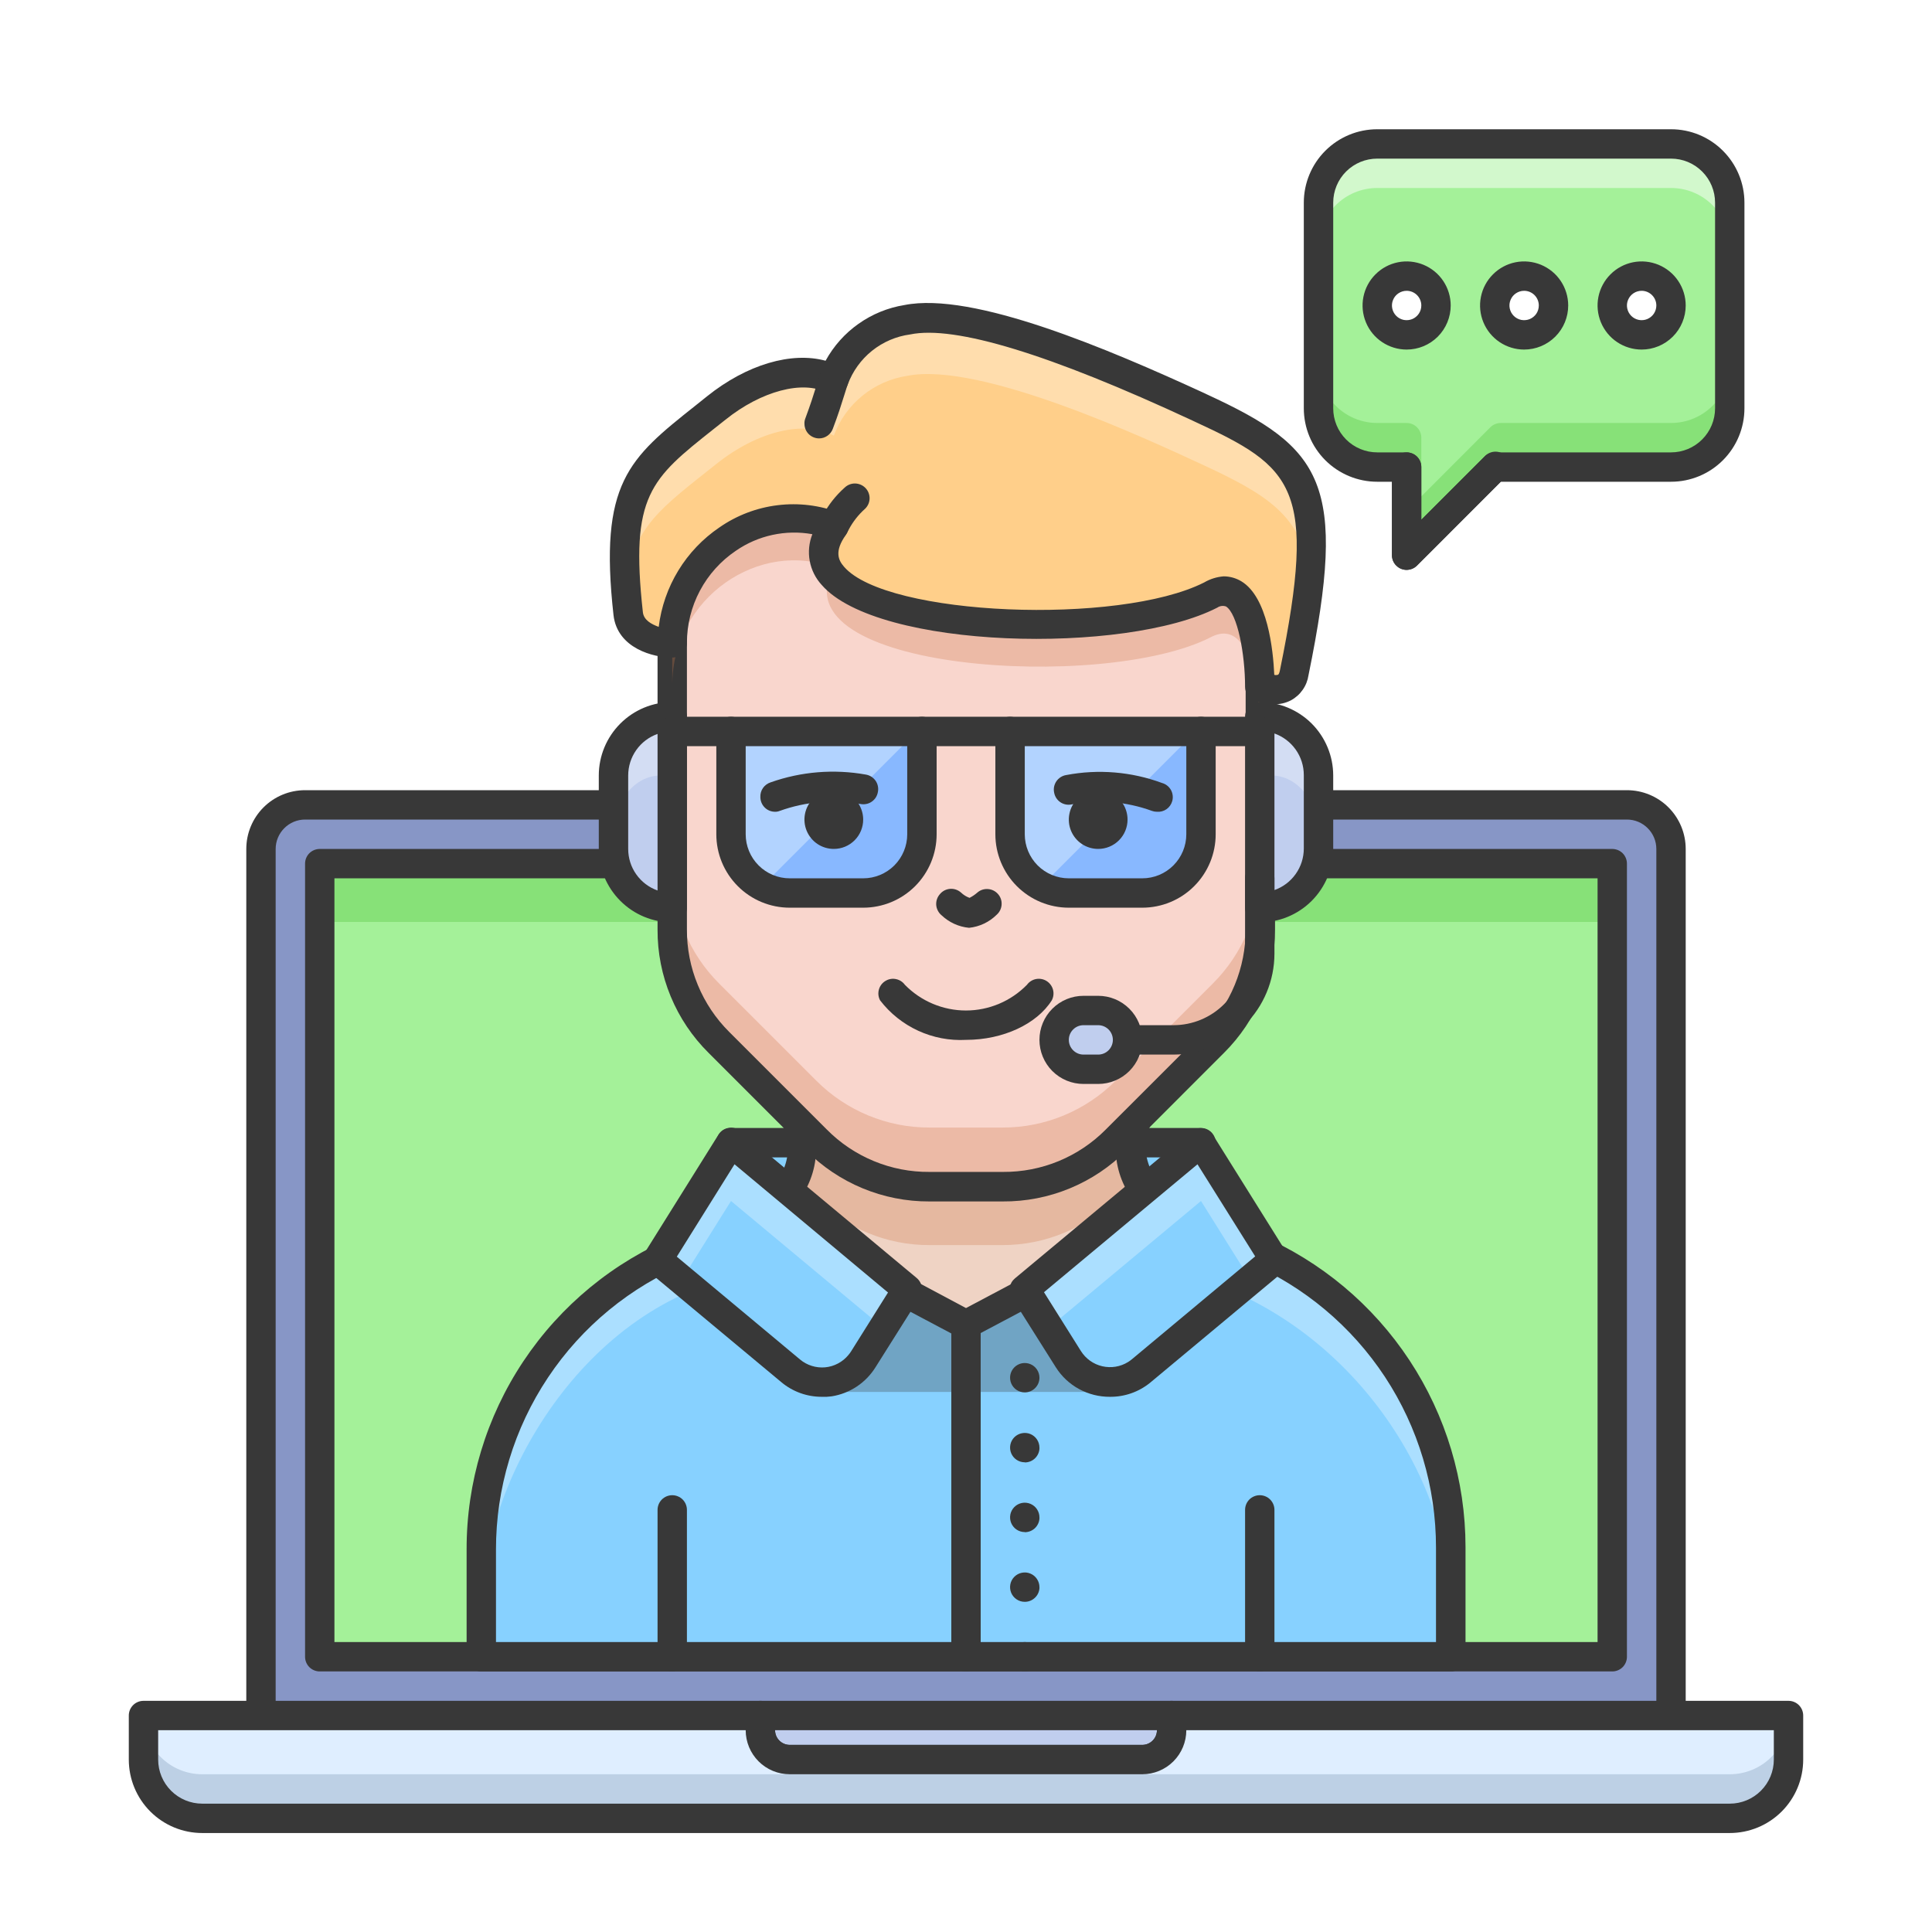 <?xml version="1.0" encoding="UTF-8"?>
<svg xmlns="http://www.w3.org/2000/svg" width="60" height="60" viewBox="0 0 60 60" fill="none">
  <rect width="60" height="60" fill="white"></rect>
  <g clip-path="url(#clip0_1518_2417)">
    <path d="M9.474 24.996H50.526C50.889 24.996 51.237 25.14 51.494 25.397C51.751 25.654 51.895 26.002 51.895 26.365V54.645H8.105V26.365C8.105 26.002 8.249 25.654 8.506 25.397C8.763 25.14 9.111 24.996 9.474 24.996Z" fill="#8796C6"></path>
    <path d="M51.895 55.101H8.105C7.984 55.101 7.868 55.053 7.783 54.968C7.697 54.882 7.649 54.766 7.649 54.645V26.365C7.649 25.881 7.841 25.417 8.184 25.074C8.526 24.732 8.99 24.54 9.474 24.54H50.526C51.01 24.54 51.474 24.732 51.816 25.074C52.159 25.417 52.351 25.881 52.351 26.365V54.645C52.351 54.766 52.303 54.882 52.217 54.968C52.132 55.053 52.016 55.101 51.895 55.101ZM8.561 54.189H51.439V26.365C51.439 26.123 51.343 25.891 51.171 25.72C51 25.548 50.768 25.452 50.526 25.452H9.474C9.232 25.452 9 25.548 8.829 25.72C8.658 25.891 8.561 26.123 8.561 26.365V54.189Z" fill="#383838"></path>
    <path d="M35.474 54.645H24.526C24.284 54.645 24.052 54.549 23.881 54.378C23.71 54.207 23.614 53.975 23.614 53.733V53.277H36.386V53.733C36.386 53.975 36.29 54.207 36.119 54.378C35.948 54.549 35.716 54.645 35.474 54.645Z" fill="#C0CEEE"></path>
    <path d="M35.474 55.101H24.526C24.163 55.101 23.815 54.957 23.559 54.701C23.302 54.444 23.158 54.096 23.158 53.733V53.277C23.158 53.156 23.206 53.04 23.291 52.954C23.377 52.869 23.493 52.821 23.614 52.821H36.386C36.507 52.821 36.623 52.869 36.709 52.954C36.794 53.04 36.842 53.156 36.842 53.277V53.733C36.842 54.096 36.698 54.444 36.441 54.701C36.185 54.957 35.837 55.101 35.474 55.101ZM24.07 53.733C24.07 53.854 24.118 53.97 24.204 54.056C24.289 54.141 24.405 54.189 24.526 54.189H35.474C35.595 54.189 35.711 54.141 35.796 54.056C35.882 53.97 35.93 53.854 35.93 53.733H24.07Z" fill="#383838"></path>
    <path d="M50.07 26.807H9.93V51.439H50.07V26.807Z" fill="#A4F199"></path>
    <g opacity="0.3">
      <path d="M50.07 26.807H9.907V28.632H50.07V26.807Z" fill="#42BC2C"></path>
    </g>
    <path d="M50.07 51.908H9.93C9.809 51.908 9.693 51.86 9.607 51.775C9.522 51.689 9.474 51.573 9.474 51.452V26.821C9.474 26.7 9.522 26.584 9.607 26.498C9.693 26.413 9.809 26.365 9.93 26.365H50.07C50.191 26.365 50.307 26.413 50.393 26.498C50.478 26.584 50.526 26.7 50.526 26.821V51.452C50.526 51.573 50.478 51.689 50.393 51.775C50.307 51.86 50.191 51.908 50.07 51.908ZM10.386 50.996H49.614V27.277H10.386V50.996Z" fill="#383838"></path>
    <path d="M55.544 53.277H36.386V53.733C36.386 53.975 36.29 54.207 36.119 54.378C35.948 54.549 35.716 54.645 35.474 54.645H24.526C24.284 54.645 24.052 54.549 23.881 54.378C23.71 54.207 23.614 53.975 23.614 53.733V53.277H4.456V54.645C4.456 55.129 4.648 55.593 4.991 55.935C5.333 56.278 5.797 56.47 6.281 56.47H53.719C54.203 56.47 54.667 56.278 55.01 55.935C55.352 55.593 55.544 55.129 55.544 54.645V53.277Z" fill="#DFEEFF"></path>
    <g opacity="0.3">
      <path d="M53.719 55.101H6.281C5.797 55.101 5.333 54.909 4.991 54.567C4.648 54.225 4.456 53.761 4.456 53.277V54.645C4.456 55.129 4.648 55.593 4.991 55.935C5.333 56.278 5.797 56.47 6.281 56.47H53.719C54.203 56.47 54.667 56.278 55.01 55.935C55.352 55.593 55.544 55.129 55.544 54.645V53.277C55.544 53.761 55.352 54.225 55.01 54.567C54.667 54.909 54.203 55.101 53.719 55.101Z" fill="#6C8BA8"></path>
    </g>
    <path d="M53.719 56.926H6.281C5.676 56.926 5.096 56.686 4.668 56.258C4.24 55.83 4 55.25 4 54.645V53.277C4 53.156 4.048 53.04 4.134 52.954C4.219 52.869 4.335 52.821 4.456 52.821H23.614C23.735 52.821 23.851 52.869 23.937 52.954C24.022 53.04 24.07 53.156 24.07 53.277V53.733C24.07 53.854 24.118 53.97 24.204 54.056C24.289 54.141 24.405 54.189 24.526 54.189H35.474C35.595 54.189 35.711 54.141 35.796 54.056C35.882 53.97 35.93 53.854 35.93 53.733V53.277C35.93 53.156 35.978 53.04 36.063 52.954C36.149 52.869 36.265 52.821 36.386 52.821H55.544C55.665 52.821 55.781 52.869 55.866 52.954C55.952 53.04 56 53.156 56 53.277V54.645C56 55.25 55.76 55.83 55.332 56.258C54.904 56.686 54.324 56.926 53.719 56.926ZM4.912 53.733V54.645C4.912 55.008 5.056 55.356 5.313 55.613C5.57 55.87 5.918 56.014 6.281 56.014H53.719C54.082 56.014 54.43 55.87 54.687 55.613C54.944 55.356 55.088 55.008 55.088 54.645V53.733H36.842C36.842 54.096 36.698 54.444 36.441 54.701C36.185 54.957 35.837 55.101 35.474 55.101H24.526C24.163 55.101 23.815 54.957 23.559 54.701C23.302 54.444 23.158 54.096 23.158 53.733H4.912Z" fill="#383838"></path>
    <path d="M37.298 35.474H22.702V40.491H37.298V35.474Z" fill="#87D1FF"></path>
    <path d="M37.298 40.961H22.702C22.581 40.961 22.465 40.913 22.379 40.828C22.294 40.742 22.246 40.626 22.246 40.505V35.487C22.246 35.366 22.294 35.25 22.379 35.165C22.465 35.079 22.581 35.031 22.702 35.031H37.298C37.419 35.031 37.535 35.079 37.621 35.165C37.706 35.25 37.754 35.366 37.754 35.487V40.505C37.754 40.626 37.706 40.742 37.621 40.828C37.535 40.913 37.419 40.961 37.298 40.961ZM23.158 40.049H36.842V35.944H23.158V40.049Z" fill="#383838"></path>
    <path d="M38.945 38.776C38.945 38.776 36.286 37.695 36.377 37.754C35.533 39.579 32.272 40.491 29.991 41.139C27.71 40.491 24.225 39.579 23.605 37.777L21.155 38.813C19.32 39.581 17.754 40.875 16.652 42.531C15.551 44.188 14.964 46.133 14.966 48.123V51.452H45.071V48.059C45.07 46.082 44.49 44.148 43.401 42.498C42.312 40.848 40.763 39.554 38.945 38.776Z" fill="#87D1FF"></path>
    <g opacity="0.3">
      <path d="M36.842 39.593C41.86 40.961 45.053 45.851 45.053 49.883V48.059C45.054 46.084 44.476 44.152 43.39 42.502C42.305 40.852 40.759 39.557 38.945 38.776C38.945 38.776 36.286 37.695 36.377 37.754L36.842 39.593Z" fill="white"></path>
    </g>
    <g opacity="0.3">
      <path d="M34.105 40.491H25.895V43.228H34.105V40.491Z" fill="#383838"></path>
    </g>
    <g opacity="0.3">
      <path d="M23.614 37.768L21.155 38.813C19.32 39.581 17.754 40.875 16.652 42.531C15.551 44.188 14.964 46.133 14.966 48.123V49.947C14.966 45.965 18.159 40.491 23.176 39.579L23.614 37.768Z" fill="white"></path>
    </g>
    <path d="M39.123 51.908C39.002 51.908 38.886 51.86 38.8 51.775C38.715 51.689 38.667 51.573 38.667 51.452V46.891C38.667 46.77 38.715 46.654 38.8 46.568C38.886 46.483 39.002 46.435 39.123 46.435C39.244 46.435 39.36 46.483 39.445 46.568C39.531 46.654 39.579 46.77 39.579 46.891V51.452C39.579 51.573 39.531 51.689 39.445 51.775C39.36 51.86 39.244 51.908 39.123 51.908Z" fill="#383838"></path>
    <path d="M31.825 43.242C31.734 43.242 31.646 43.215 31.571 43.165C31.496 43.115 31.438 43.044 31.403 42.96C31.369 42.877 31.36 42.785 31.377 42.697C31.395 42.608 31.438 42.527 31.502 42.463C31.566 42.399 31.647 42.356 31.736 42.338C31.824 42.321 31.916 42.33 31.999 42.364C32.083 42.399 32.154 42.457 32.204 42.532C32.254 42.607 32.281 42.695 32.281 42.786C32.281 42.907 32.233 43.023 32.147 43.108C32.062 43.194 31.946 43.242 31.825 43.242Z" fill="#383838"></path>
    <path d="M31.825 49.746C31.734 49.746 31.646 49.72 31.571 49.669C31.496 49.619 31.438 49.548 31.403 49.465C31.369 49.381 31.36 49.29 31.377 49.201C31.395 49.113 31.438 49.031 31.502 48.968C31.566 48.904 31.647 48.86 31.736 48.843C31.824 48.825 31.916 48.834 31.999 48.869C32.083 48.903 32.154 48.962 32.204 49.037C32.254 49.112 32.281 49.2 32.281 49.29V49.331C32.27 49.445 32.218 49.551 32.133 49.627C32.049 49.704 31.939 49.747 31.825 49.746ZM31.825 47.58C31.734 47.58 31.646 47.553 31.571 47.503C31.496 47.453 31.438 47.381 31.403 47.298C31.369 47.215 31.36 47.123 31.377 47.035C31.395 46.946 31.438 46.865 31.502 46.801C31.566 46.737 31.647 46.694 31.736 46.676C31.824 46.658 31.916 46.668 31.999 46.702C32.083 46.737 32.154 46.795 32.204 46.87C32.254 46.945 32.281 47.033 32.281 47.123V47.164C32.272 47.279 32.219 47.386 32.135 47.464C32.05 47.541 31.939 47.585 31.825 47.584V47.58ZM31.825 45.413C31.734 45.413 31.646 45.386 31.571 45.336C31.496 45.286 31.438 45.215 31.403 45.131C31.369 45.048 31.36 44.956 31.377 44.868C31.395 44.779 31.438 44.698 31.502 44.634C31.566 44.571 31.647 44.527 31.736 44.51C31.824 44.492 31.916 44.501 31.999 44.535C32.083 44.57 32.154 44.628 32.204 44.703C32.254 44.778 32.281 44.867 32.281 44.957V44.998C32.272 45.112 32.219 45.219 32.135 45.297C32.05 45.375 31.939 45.418 31.825 45.417V45.413Z" fill="#383838"></path>
    <path d="M31.825 51.908C31.734 51.908 31.646 51.882 31.571 51.831C31.496 51.781 31.438 51.71 31.403 51.627C31.369 51.544 31.36 51.452 31.377 51.363C31.395 51.275 31.438 51.194 31.502 51.13C31.566 51.066 31.647 51.023 31.736 51.005C31.824 50.987 31.916 50.996 31.999 51.031C32.083 51.065 32.154 51.124 32.204 51.199C32.254 51.274 32.281 51.362 32.281 51.452C32.281 51.573 32.233 51.689 32.147 51.775C32.062 51.86 31.946 51.908 31.825 51.908Z" fill="#383838"></path>
    <path d="M20.877 51.908C20.756 51.908 20.64 51.86 20.555 51.775C20.469 51.689 20.421 51.573 20.421 51.452V46.891C20.421 46.77 20.469 46.654 20.555 46.568C20.64 46.483 20.756 46.435 20.877 46.435C20.998 46.435 21.114 46.483 21.2 46.568C21.285 46.654 21.333 46.77 21.333 46.891V51.452C21.333 51.573 21.285 51.689 21.2 51.775C21.114 51.86 20.998 51.908 20.877 51.908Z" fill="#383838"></path>
    <path d="M45.053 51.908H14.947C14.826 51.908 14.71 51.86 14.625 51.775C14.539 51.689 14.491 51.573 14.491 51.452V48.122C14.487 46.041 15.101 44.006 16.255 42.274C17.409 40.542 19.051 39.191 20.973 38.393L23.441 37.362C23.496 37.339 23.556 37.327 23.616 37.327C23.677 37.328 23.736 37.34 23.792 37.363C23.847 37.386 23.898 37.42 23.94 37.463C23.982 37.506 24.016 37.557 24.038 37.613C24.061 37.668 24.073 37.728 24.074 37.788C24.074 37.848 24.062 37.907 24.039 37.963C24.016 38.018 23.983 38.069 23.94 38.111C23.898 38.154 23.847 38.188 23.792 38.211L21.333 39.232C19.576 39.961 18.075 41.195 17.02 42.778C15.964 44.36 15.402 46.22 15.403 48.122V50.996H44.596V48.059C44.597 46.176 44.046 44.335 43.012 42.762C41.977 41.19 40.505 39.955 38.776 39.209L36.208 38.087C36.097 38.04 36.009 37.951 35.964 37.839C35.918 37.727 35.919 37.601 35.966 37.49C35.99 37.434 36.024 37.384 36.067 37.341C36.11 37.299 36.161 37.266 36.217 37.243C36.273 37.221 36.333 37.21 36.393 37.21C36.453 37.211 36.513 37.224 36.568 37.248L39.127 38.356C41.022 39.17 42.637 40.522 43.772 42.244C44.907 43.966 45.512 45.983 45.513 48.045V51.452C45.513 51.513 45.501 51.572 45.478 51.628C45.455 51.684 45.421 51.734 45.378 51.776C45.335 51.819 45.285 51.852 45.229 51.875C45.173 51.898 45.113 51.909 45.053 51.908Z" fill="#383838"></path>
    <path d="M35.296 34.767C34.703 36.135 35.579 37.221 36.381 37.754C35.538 39.579 32.276 40.491 29.995 41.139C27.715 40.491 24.193 39.579 23.61 37.754C24.129 37.481 24.528 37.022 24.726 36.469C24.925 35.916 24.909 35.309 24.681 34.767H35.296Z" fill="#EFD3C4"></path>
    <g opacity="0.3">
      <path d="M35.296 34.767H24.686C24.817 35.047 24.885 35.352 24.885 35.661C24.885 35.97 24.817 36.275 24.686 36.555L25.343 37.212C25.804 37.675 26.352 38.042 26.956 38.291C27.559 38.541 28.206 38.669 28.86 38.667H31.14C31.791 38.667 32.435 38.539 33.036 38.29C33.638 38.041 34.184 37.676 34.644 37.216L35.309 36.55C35.175 36.272 35.105 35.968 35.102 35.66C35.1 35.352 35.166 35.046 35.296 34.767Z" fill="#CC784A"></path>
    </g>
    <path d="M30 41.595C29.925 41.596 29.851 41.577 29.786 41.54L23.4 38.156C23.329 38.116 23.271 38.058 23.23 37.989C23.19 37.919 23.168 37.84 23.168 37.759C23.168 37.678 23.19 37.599 23.23 37.529C23.271 37.46 23.329 37.402 23.4 37.362C23.979 37.015 24.818 36.117 24.312 34.954C24.245 34.861 24.215 34.746 24.229 34.632C24.243 34.518 24.3 34.414 24.387 34.34C24.474 34.265 24.587 34.227 24.701 34.231C24.816 34.236 24.924 34.284 25.005 34.365C25.053 34.422 25.087 34.489 25.106 34.561C25.341 35.081 25.405 35.661 25.288 36.219C25.17 36.777 24.878 37.283 24.453 37.663L30 40.623L35.565 37.672C35.133 37.295 34.834 36.789 34.711 36.229C34.588 35.67 34.647 35.085 34.881 34.561C34.924 34.448 35.01 34.357 35.12 34.307C35.23 34.258 35.356 34.254 35.469 34.297C35.582 34.34 35.674 34.426 35.723 34.536C35.773 34.647 35.777 34.772 35.734 34.885V34.926C35.15 36.263 36.4 37.18 36.646 37.353C36.697 37.386 36.74 37.428 36.774 37.478C36.808 37.528 36.832 37.584 36.844 37.642C36.856 37.701 36.857 37.762 36.846 37.821C36.834 37.88 36.811 37.937 36.778 37.987C36.736 38.051 36.678 38.102 36.609 38.138L30.224 41.522C30.157 41.567 30.08 41.592 30 41.595Z" fill="#383838"></path>
    <path d="M24.554 42.567L20.421 39.136L22.702 35.487L28.175 40.049L26.807 42.22C26.588 42.559 26.244 42.797 25.85 42.883C25.456 42.968 25.044 42.894 24.704 42.676C24.65 42.645 24.6 42.608 24.554 42.567Z" fill="#87D1FF"></path>
    <path d="M35.446 42.567L39.579 39.123L37.298 35.474L31.825 40.035L33.193 42.206C33.412 42.545 33.756 42.784 34.15 42.869C34.544 42.955 34.956 42.88 35.296 42.662C35.348 42.633 35.398 42.601 35.446 42.567Z" fill="#87D1FF"></path>
    <g opacity="0.3">
      <path d="M22.702 37.298L27.427 41.235L28.175 40.035L22.702 35.474L20.421 39.123L21.169 39.748L22.702 37.298Z" fill="white"></path>
    </g>
    <g opacity="0.3">
      <path d="M37.298 37.298L38.831 39.748L39.579 39.123L37.298 35.474L31.825 40.035L32.573 41.235L37.298 37.298Z" fill="white"></path>
    </g>
    <path d="M25.53 43.379C25.066 43.382 24.617 43.221 24.262 42.922L20.129 39.479C20.044 39.408 19.987 39.309 19.97 39.2C19.952 39.091 19.975 38.979 20.033 38.886L22.314 35.236C22.346 35.185 22.387 35.141 22.436 35.106C22.485 35.071 22.54 35.046 22.599 35.033C22.657 35.019 22.718 35.017 22.777 35.027C22.836 35.037 22.893 35.059 22.944 35.09L22.994 35.127L28.467 39.688C28.552 39.759 28.609 39.858 28.627 39.967C28.644 40.076 28.622 40.188 28.563 40.281L27.195 42.453C27.046 42.694 26.847 42.901 26.61 43.059C26.374 43.216 26.107 43.321 25.826 43.365C25.728 43.379 25.629 43.383 25.53 43.379ZM24.846 42.22C24.953 42.31 25.077 42.378 25.211 42.419C25.344 42.461 25.485 42.476 25.624 42.464C25.764 42.451 25.899 42.411 26.023 42.345C26.147 42.28 26.257 42.191 26.346 42.083C26.378 42.046 26.407 42.006 26.433 41.965L27.578 40.14L22.811 36.158L21.019 39.027L24.846 42.22Z" fill="#383838"></path>
    <path d="M34.47 43.379C34.136 43.381 33.807 43.299 33.513 43.139C33.219 42.98 32.971 42.748 32.792 42.466L31.423 40.295C31.365 40.201 31.342 40.09 31.36 39.981C31.377 39.871 31.434 39.773 31.519 39.702L36.993 35.141C37.043 35.099 37.101 35.068 37.164 35.051C37.227 35.034 37.293 35.03 37.357 35.041C37.422 35.051 37.483 35.075 37.538 35.111C37.592 35.147 37.638 35.195 37.672 35.25L39.953 38.899C40.011 38.993 40.034 39.105 40.017 39.214C39.999 39.323 39.942 39.422 39.857 39.492L35.725 42.936C35.371 43.227 34.927 43.383 34.47 43.379ZM32.422 40.131L33.567 41.955C33.717 42.195 33.955 42.366 34.231 42.43C34.506 42.494 34.796 42.447 35.036 42.297C35.077 42.271 35.117 42.242 35.154 42.211L38.981 39.018L37.189 36.158L32.422 40.131Z" fill="#383838"></path>
    <path d="M30 51.908C29.879 51.908 29.763 51.86 29.677 51.775C29.592 51.689 29.544 51.573 29.544 51.452V41.139C29.544 41.018 29.592 40.902 29.677 40.816C29.763 40.731 29.879 40.683 30 40.683C30.121 40.683 30.237 40.731 30.323 40.816C30.408 40.902 30.456 41.018 30.456 41.139V51.452C30.456 51.573 30.408 51.689 30.323 51.775C30.237 51.86 30.121 51.908 30 51.908Z" fill="#383838"></path>
    <path d="M31.14 36.856H28.86C28.209 36.856 27.565 36.728 26.964 36.479C26.363 36.23 25.816 35.865 25.357 35.405L22.332 32.381C21.871 31.921 21.505 31.374 21.255 30.772C21.005 30.17 20.877 29.525 20.877 28.873V19.906C20.882 18.472 21.455 17.098 22.471 16.086C23.486 15.073 24.862 14.505 26.296 14.505H33.704C35.14 14.506 36.517 15.077 37.533 16.092C38.549 17.107 39.12 18.483 39.123 19.919V28.873C39.123 29.524 38.995 30.168 38.746 30.769C38.497 31.37 38.132 31.916 37.672 32.377L34.648 35.401C34.188 35.862 33.642 36.229 33.039 36.478C32.438 36.728 31.792 36.856 31.14 36.856Z" fill="#F9D6CD"></path>
    <g opacity="0.3">
      <path d="M34.644 33.567C34.184 34.027 33.638 34.392 33.036 34.641C32.435 34.89 31.791 35.018 31.14 35.017H28.86C28.209 35.018 27.565 34.89 26.964 34.641C26.363 34.392 25.816 34.027 25.357 33.567L22.332 30.543C21.871 30.083 21.505 29.536 21.255 28.934C21.005 28.332 20.877 27.687 20.877 27.035V28.86C20.876 29.51 21.004 30.155 21.253 30.756C21.502 31.357 21.867 31.903 22.328 32.363L25.352 35.387C25.812 35.849 26.358 36.215 26.96 36.465C27.562 36.715 28.208 36.843 28.86 36.842H31.14C31.791 36.842 32.435 36.715 33.036 36.466C33.638 36.217 34.184 35.852 34.644 35.392L37.668 32.367C38.129 31.907 38.495 31.361 38.745 30.759C38.995 30.157 39.123 29.511 39.123 28.86V27.035C39.123 27.686 38.995 28.33 38.746 28.931C38.497 29.532 38.132 30.078 37.672 30.538L34.644 33.567Z" fill="#CC784A"></path>
    </g>
    <path d="M31.14 37.312H28.86C28.148 37.315 27.444 37.175 26.787 36.903C26.13 36.63 25.533 36.23 25.033 35.725L22.008 32.7C21.503 32.2 21.102 31.604 20.83 30.947C20.557 30.29 20.418 29.585 20.421 28.873V19.906C20.421 19.785 20.469 19.669 20.555 19.583C20.64 19.497 20.756 19.45 20.877 19.45C20.998 19.45 21.114 19.497 21.2 19.583C21.285 19.669 21.333 19.785 21.333 19.906V28.86C21.329 29.453 21.444 30.041 21.671 30.589C21.897 31.137 22.23 31.635 22.652 32.053L25.676 35.077C26.093 35.499 26.59 35.833 27.139 36.059C27.687 36.286 28.275 36.4 28.869 36.395H31.149C31.743 36.399 32.331 36.285 32.879 36.059C33.428 35.832 33.925 35.498 34.342 35.077L37.367 32.053C37.787 31.634 38.12 31.136 38.346 30.588C38.572 30.04 38.687 29.453 38.685 28.86V21.347C38.685 21.226 38.733 21.11 38.819 21.024C38.904 20.939 39.02 20.891 39.141 20.891C39.262 20.891 39.378 20.939 39.464 21.024C39.549 21.11 39.597 21.226 39.597 21.347V28.873C39.599 29.584 39.46 30.289 39.187 30.946C38.915 31.603 38.514 32.199 38.01 32.7L34.986 35.725C34.483 36.232 33.883 36.634 33.223 36.906C32.563 37.179 31.855 37.317 31.14 37.312Z" fill="#383838"></path>
    <g opacity="0.3">
      <path d="M33.704 14.505H26.296C24.86 14.505 23.482 15.075 22.466 16.09C21.45 17.106 20.878 18.483 20.877 19.919V21.288C20.877 18.551 23.614 16.726 25.895 17.639C24.07 20.832 34.274 21.493 37.595 19.792C39.123 18.989 39.123 22.638 39.123 22.638V19.901C39.117 18.468 38.543 17.095 37.528 16.084C36.512 15.073 35.137 14.505 33.704 14.505Z" fill="#CC784A"></path>
    </g>
    <path d="M39.123 22.259C39.607 22.259 40.071 22.451 40.413 22.794C40.755 23.136 40.947 23.6 40.947 24.084V26.365C40.947 26.849 40.755 27.312 40.413 27.655C40.071 27.997 39.607 28.189 39.123 28.189V22.259Z" fill="#C0CEEE"></path>
    <g opacity="0.3">
      <path d="M39.488 22.259H39.123V24.084H39.488C40.295 24.084 40.947 24.9 40.947 25.908V24.084C40.947 23.062 40.313 22.259 39.488 22.259Z" fill="white"></path>
    </g>
    <path d="M39.123 28.645C39.002 28.645 38.886 28.597 38.8 28.512C38.715 28.426 38.667 28.31 38.667 28.189V22.259C38.667 22.138 38.715 22.022 38.8 21.937C38.886 21.851 39.002 21.803 39.123 21.803C39.728 21.803 40.308 22.044 40.736 22.471C41.163 22.899 41.404 23.479 41.404 24.084V26.365C41.404 26.969 41.163 27.549 40.736 27.977C40.308 28.405 39.728 28.645 39.123 28.645ZM39.579 22.793V27.642C39.846 27.547 40.077 27.373 40.24 27.141C40.404 26.91 40.491 26.634 40.491 26.351V24.07C40.491 23.787 40.404 23.511 40.24 23.28C40.077 23.049 39.846 22.874 39.579 22.779V22.793Z" fill="#383838"></path>
    <path d="M20.877 28.189C20.393 28.189 19.929 27.997 19.587 27.655C19.245 27.312 19.053 26.849 19.053 26.365V24.084C19.053 23.6 19.245 23.136 19.587 22.794C19.929 22.451 20.393 22.259 20.877 22.259V28.189Z" fill="#C0CEEE"></path>
    <g opacity="0.3">
      <path d="M20.512 22.259H20.877V24.084H20.512C19.705 24.084 19.053 24.9 19.053 25.908V24.084C19.053 23.062 19.705 22.259 20.512 22.259Z" fill="white"></path>
    </g>
    <path d="M20.877 28.645C20.272 28.645 19.692 28.405 19.265 27.977C18.837 27.549 18.596 26.969 18.596 26.365V24.084C18.596 23.479 18.837 22.899 19.265 22.471C19.692 22.044 20.272 21.803 20.877 21.803C20.998 21.803 21.114 21.851 21.2 21.937C21.285 22.022 21.333 22.138 21.333 22.259V28.189C21.333 28.31 21.285 28.426 21.2 28.512C21.114 28.597 20.998 28.645 20.877 28.645ZM20.421 22.793C20.154 22.887 19.923 23.062 19.76 23.293C19.596 23.525 19.509 23.801 19.509 24.084V26.365C19.509 26.648 19.596 26.924 19.76 27.155C19.923 27.386 20.154 27.561 20.421 27.655V22.793Z" fill="#383838"></path>
    <path d="M22.702 22.715H28.632V25.908C28.632 26.392 28.439 26.856 28.097 27.199C27.755 27.541 27.291 27.733 26.807 27.733H24.526C24.042 27.733 23.578 27.541 23.236 27.199C22.894 26.856 22.702 26.392 22.702 25.908V22.715Z" fill="#88B8FF"></path>
    <path d="M31.368 22.715H37.298V25.908C37.298 26.392 37.106 26.856 36.764 27.199C36.422 27.541 35.958 27.733 35.474 27.733H33.193C32.709 27.733 32.245 27.541 31.903 27.199C31.561 26.856 31.368 26.392 31.368 25.908V22.715Z" fill="#88B8FF"></path>
    <g opacity="0.5">
      <path d="M31.98 22.715L31.368 23.327V25.908C31.37 26.239 31.462 26.564 31.634 26.846C31.806 27.129 32.051 27.36 32.345 27.514L37.143 22.715H31.98Z" fill="#DCEDFF"></path>
    </g>
    <g opacity="0.5">
      <path d="M23.313 22.715L22.702 23.327V25.908C22.703 26.239 22.795 26.564 22.967 26.846C23.139 27.129 23.385 27.36 23.678 27.514L28.477 22.715H23.313Z" fill="#DCEDFF"></path>
    </g>
    <path d="M25.895 26.364C25.714 26.364 25.538 26.311 25.388 26.211C25.238 26.111 25.121 25.968 25.052 25.801C24.983 25.635 24.965 25.451 25 25.274C25.035 25.097 25.122 24.935 25.25 24.807C25.377 24.68 25.54 24.593 25.717 24.558C25.894 24.522 26.077 24.54 26.244 24.609C26.41 24.678 26.553 24.795 26.653 24.945C26.753 25.096 26.807 25.272 26.807 25.452C26.807 25.694 26.711 25.926 26.54 26.097C26.369 26.268 26.137 26.364 25.895 26.364Z" fill="#383838"></path>
    <path d="M24.07 25.21C23.949 25.21 23.833 25.163 23.748 25.077C23.662 24.991 23.614 24.875 23.614 24.754C23.609 24.654 23.637 24.555 23.694 24.473C23.751 24.391 23.834 24.329 23.929 24.298C24.879 23.961 25.901 23.878 26.894 24.056C26.954 24.067 27.012 24.089 27.063 24.122C27.115 24.156 27.159 24.199 27.194 24.249C27.228 24.3 27.252 24.357 27.264 24.417C27.276 24.477 27.276 24.539 27.263 24.599C27.253 24.659 27.23 24.716 27.198 24.768C27.165 24.819 27.122 24.863 27.072 24.897C27.022 24.932 26.965 24.956 26.906 24.968C26.846 24.98 26.785 24.981 26.725 24.969C25.884 24.82 25.019 24.894 24.216 25.183C24.17 25.202 24.12 25.211 24.07 25.21Z" fill="#383838"></path>
    <path d="M34.105 26.364C33.925 26.364 33.748 26.311 33.598 26.211C33.448 26.111 33.331 25.968 33.262 25.801C33.193 25.635 33.175 25.451 33.211 25.274C33.246 25.097 33.333 24.935 33.46 24.807C33.588 24.68 33.75 24.593 33.927 24.558C34.104 24.522 34.288 24.54 34.454 24.609C34.621 24.678 34.764 24.795 34.864 24.945C34.964 25.096 35.017 25.272 35.017 25.452C35.017 25.694 34.921 25.926 34.75 26.097C34.579 26.268 34.347 26.364 34.105 26.364Z" fill="#383838"></path>
    <path d="M35.93 25.21C35.877 25.21 35.825 25.201 35.775 25.183C34.977 24.892 34.114 24.822 33.28 24.982C33.22 24.995 33.158 24.995 33.098 24.983C33.038 24.971 32.98 24.948 32.93 24.913C32.879 24.878 32.836 24.834 32.803 24.783C32.77 24.731 32.747 24.673 32.737 24.613C32.724 24.553 32.724 24.49 32.736 24.43C32.749 24.37 32.773 24.312 32.808 24.262C32.843 24.211 32.888 24.168 32.94 24.135C32.992 24.102 33.05 24.08 33.111 24.07C34.108 23.88 35.138 23.965 36.09 24.317C36.147 24.333 36.202 24.36 36.249 24.398C36.296 24.435 36.335 24.481 36.365 24.534C36.394 24.586 36.412 24.644 36.419 24.704C36.426 24.764 36.421 24.824 36.404 24.882C36.375 24.983 36.312 25.071 36.226 25.131C36.139 25.191 36.035 25.219 35.93 25.21Z" fill="#383838"></path>
    <path d="M31.368 23.172H28.632C28.511 23.172 28.395 23.123 28.309 23.038C28.224 22.952 28.175 22.836 28.175 22.715C28.175 22.595 28.224 22.478 28.309 22.393C28.395 22.307 28.511 22.259 28.632 22.259H31.368C31.489 22.259 31.605 22.307 31.691 22.393C31.776 22.478 31.825 22.595 31.825 22.715C31.825 22.836 31.776 22.952 31.691 23.038C31.605 23.123 31.489 23.172 31.368 23.172Z" fill="#383838"></path>
    <path d="M39.123 23.172H37.298C37.177 23.172 37.061 23.123 36.976 23.038C36.89 22.952 36.842 22.836 36.842 22.715C36.842 22.595 36.89 22.478 36.976 22.393C37.061 22.307 37.177 22.259 37.298 22.259H39.123C39.244 22.259 39.36 22.307 39.445 22.393C39.531 22.478 39.579 22.595 39.579 22.715C39.579 22.836 39.531 22.952 39.445 23.038C39.36 23.123 39.244 23.172 39.123 23.172Z" fill="#383838"></path>
    <path d="M22.702 23.172H20.877C20.756 23.172 20.64 23.123 20.555 23.038C20.469 22.952 20.421 22.836 20.421 22.715C20.421 22.595 20.469 22.478 20.555 22.393C20.64 22.307 20.756 22.259 20.877 22.259H22.702C22.823 22.259 22.939 22.307 23.024 22.393C23.11 22.478 23.158 22.595 23.158 22.715C23.158 22.836 23.11 22.952 23.024 23.038C22.939 23.123 22.823 23.172 22.702 23.172Z" fill="#383838"></path>
    <path d="M35.474 28.189H33.193C32.588 28.189 32.008 27.949 31.58 27.521C31.153 27.093 30.912 26.513 30.912 25.908V22.715C30.912 22.595 30.96 22.478 31.046 22.393C31.131 22.307 31.247 22.259 31.368 22.259H37.298C37.419 22.259 37.535 22.307 37.621 22.393C37.706 22.478 37.754 22.595 37.754 22.715V25.908C37.754 26.513 37.514 27.093 37.086 27.521C36.659 27.949 36.079 28.189 35.474 28.189ZM31.825 23.172V25.908C31.825 26.271 31.969 26.619 32.225 26.876C32.482 27.133 32.83 27.277 33.193 27.277H35.474C35.837 27.277 36.185 27.133 36.441 26.876C36.698 26.619 36.842 26.271 36.842 25.908V23.172H31.825Z" fill="#383838"></path>
    <path d="M26.807 28.189H24.526C23.921 28.189 23.341 27.949 22.914 27.521C22.486 27.093 22.246 26.513 22.246 25.908V22.715C22.246 22.595 22.294 22.478 22.379 22.393C22.465 22.307 22.581 22.259 22.702 22.259H28.632C28.753 22.259 28.869 22.307 28.954 22.393C29.04 22.478 29.088 22.595 29.088 22.715V25.908C29.088 26.513 28.847 27.093 28.42 27.521C27.992 27.949 27.412 28.189 26.807 28.189ZM23.158 23.172V25.908C23.158 26.271 23.302 26.619 23.559 26.876C23.815 27.133 24.163 27.277 24.526 27.277H26.807C27.17 27.277 27.518 27.133 27.775 26.876C28.031 26.619 28.175 26.271 28.175 25.908V23.172H23.158Z" fill="#383838"></path>
    <path d="M30.096 28.814C29.774 28.784 29.472 28.645 29.238 28.422C29.191 28.383 29.153 28.335 29.125 28.28C29.097 28.226 29.08 28.167 29.075 28.106C29.071 28.045 29.078 27.984 29.098 27.926C29.117 27.869 29.148 27.815 29.188 27.77C29.227 27.722 29.275 27.683 29.33 27.654C29.385 27.626 29.444 27.609 29.506 27.604C29.567 27.599 29.629 27.607 29.687 27.627C29.745 27.647 29.799 27.678 29.845 27.719C29.921 27.792 30.011 27.848 30.11 27.884C30.195 27.84 30.275 27.787 30.347 27.724C30.437 27.643 30.556 27.602 30.677 27.61C30.799 27.617 30.912 27.672 30.992 27.763C31.073 27.853 31.114 27.972 31.106 28.093C31.099 28.214 31.044 28.328 30.953 28.408C30.722 28.637 30.42 28.78 30.096 28.814Z" fill="#383838"></path>
    <path d="M30 32.294C29.489 32.322 28.979 32.224 28.514 32.01C28.049 31.796 27.644 31.473 27.332 31.067C27.275 30.961 27.263 30.836 27.298 30.721C27.333 30.605 27.412 30.509 27.519 30.452C27.616 30.399 27.728 30.384 27.835 30.409C27.943 30.433 28.037 30.495 28.102 30.584C28.349 30.836 28.644 31.037 28.97 31.174C29.295 31.311 29.645 31.382 29.998 31.382C30.351 31.382 30.7 31.311 31.026 31.174C31.351 31.037 31.646 30.836 31.893 30.584C31.961 30.491 32.062 30.427 32.175 30.405C32.288 30.384 32.406 30.405 32.504 30.467C32.601 30.528 32.672 30.624 32.702 30.735C32.732 30.847 32.718 30.965 32.664 31.067C32.199 31.802 31.154 32.294 30 32.294Z" fill="#383838"></path>
    <path d="M36.445 32.751H35.017C34.897 32.751 34.781 32.703 34.695 32.617C34.609 32.531 34.561 32.415 34.561 32.294C34.561 32.173 34.609 32.057 34.695 31.972C34.781 31.886 34.897 31.838 35.017 31.838H36.445C37.034 31.837 37.598 31.603 38.015 31.186C38.431 30.77 38.666 30.206 38.667 29.617V27.277C38.667 27.156 38.715 27.04 38.8 26.954C38.886 26.869 39.002 26.821 39.123 26.821C39.244 26.821 39.36 26.869 39.445 26.954C39.531 27.04 39.579 27.156 39.579 27.277V29.617C39.578 30.448 39.247 31.244 38.66 31.831C38.072 32.419 37.276 32.749 36.445 32.751Z" fill="#383838"></path>
    <path d="M33.649 31.382H34.105C34.347 31.382 34.579 31.478 34.75 31.649C34.921 31.82 35.017 32.052 35.017 32.294C35.017 32.536 34.921 32.768 34.75 32.94C34.579 33.111 34.347 33.207 34.105 33.207H33.649C33.407 33.207 33.175 33.111 33.004 32.94C32.833 32.768 32.737 32.536 32.737 32.294C32.737 32.052 32.833 31.82 33.004 31.649C33.175 31.478 33.407 31.382 33.649 31.382Z" fill="#C0CEEE"></path>
    <path d="M34.105 33.663H33.649C33.286 33.663 32.938 33.519 32.681 33.262C32.425 33.005 32.281 32.657 32.281 32.294C32.281 31.931 32.425 31.583 32.681 31.327C32.938 31.07 33.286 30.926 33.649 30.926H34.105C34.468 30.926 34.816 31.07 35.073 31.327C35.33 31.583 35.474 31.931 35.474 32.294C35.474 32.657 35.33 33.005 35.073 33.262C34.816 33.519 34.468 33.663 34.105 33.663ZM33.649 31.838C33.528 31.838 33.412 31.886 33.327 31.972C33.241 32.057 33.193 32.173 33.193 32.294C33.193 32.415 33.241 32.531 33.327 32.617C33.412 32.703 33.528 32.751 33.649 32.751H34.105C34.226 32.751 34.342 32.703 34.428 32.617C34.513 32.531 34.561 32.415 34.561 32.294C34.561 32.173 34.513 32.057 34.428 31.972C34.342 31.886 34.226 31.838 34.105 31.838H33.649Z" fill="#383838"></path>
    <path d="M37.298 12.68C40.537 14.181 41.404 14.961 40.19 20.891C40.035 21.721 39.123 21.347 39.123 21.347C39.123 21.347 39.123 17.698 37.595 18.482C34.274 20.184 23.614 19.522 25.895 16.329C23.614 15.417 20.877 17.242 20.877 19.979C20.877 19.979 19.609 19.979 19.509 19.066C19.053 14.961 19.965 14.505 22.246 12.68C23.532 11.654 24.983 11.312 25.895 11.8C26.075 11.315 26.381 10.887 26.782 10.561C27.183 10.234 27.664 10.021 28.175 9.943C30.456 9.487 35.679 11.919 37.298 12.68Z" fill="#FFCF8A"></path>
    <g opacity="0.3">
      <path d="M22.246 14.409C23.532 13.383 24.983 13.041 25.895 13.529C26.075 13.044 26.381 12.616 26.782 12.29C27.183 11.963 27.664 11.75 28.175 11.672C30.456 11.216 35.679 13.661 37.298 14.409C39.342 15.353 40.441 16.015 40.669 17.862C40.947 14.605 39.88 13.862 37.298 12.667C35.679 11.919 30.456 9.474 28.175 9.93C27.664 10.008 27.183 10.221 26.782 10.547C26.381 10.874 26.075 11.301 25.895 11.786C24.983 11.298 23.532 11.64 22.246 12.667C20.129 14.364 19.189 14.879 19.436 18.236C19.627 16.361 20.562 15.755 22.246 14.409Z" fill="white"></path>
    </g>
    <path d="M39.556 21.872C39.348 21.872 39.142 21.831 38.95 21.753C38.866 21.719 38.795 21.661 38.745 21.586C38.694 21.511 38.667 21.423 38.667 21.333C38.667 20.302 38.429 19.053 38.074 18.834C38.029 18.818 37.981 18.814 37.935 18.82C37.888 18.826 37.843 18.843 37.805 18.87C34.949 20.339 27.263 20.17 25.521 18.168C25.328 17.959 25.198 17.7 25.147 17.421C25.095 17.142 25.124 16.853 25.229 16.59C24.4 16.441 23.545 16.626 22.852 17.105C22.384 17.421 22.001 17.847 21.736 18.346C21.471 18.844 21.333 19.4 21.333 19.965C21.333 20.086 21.285 20.202 21.2 20.288C21.114 20.373 20.998 20.421 20.877 20.421C20.298 20.421 19.171 20.138 19.053 19.103C18.596 14.998 19.532 14.236 21.584 12.607L21.954 12.311C23.194 11.316 24.581 10.915 25.639 11.203C25.889 10.747 26.238 10.355 26.662 10.056C27.086 9.756 27.572 9.557 28.084 9.474C30.224 9.045 34.425 10.842 37.403 12.21L37.49 12.252C41.084 13.912 41.86 14.988 40.637 20.968C40.613 21.131 40.552 21.287 40.457 21.422C40.363 21.558 40.239 21.669 40.094 21.748C39.928 21.834 39.743 21.877 39.556 21.872ZM38.001 17.899C38.195 17.899 38.386 17.953 38.553 18.054C39.365 18.546 39.538 20.166 39.574 20.959C39.607 20.968 39.642 20.968 39.675 20.959C39.72 20.959 39.743 20.854 39.752 20.804C40.916 15.116 40.163 14.509 37.116 13.1L37.029 13.059C32.6 10.997 29.653 10.099 28.267 10.386C27.833 10.444 27.423 10.62 27.081 10.894C26.74 11.168 26.479 11.53 26.328 11.941C26.309 11.998 26.279 12.051 26.239 12.096C26.2 12.142 26.152 12.179 26.098 12.206C26.044 12.232 25.986 12.248 25.926 12.252C25.866 12.256 25.806 12.248 25.749 12.229L25.68 12.197C24.937 11.8 23.641 12.142 22.533 13.032L22.159 13.328C20.216 14.87 19.564 15.385 19.965 19.012C19.992 19.258 20.23 19.386 20.457 19.468C20.533 18.848 20.74 18.253 21.065 17.72C21.39 17.187 21.825 16.73 22.341 16.38C22.878 16.006 23.499 15.769 24.148 15.69C24.798 15.61 25.457 15.69 26.068 15.924C26.124 15.946 26.175 15.979 26.218 16.022C26.261 16.064 26.295 16.114 26.318 16.17C26.341 16.226 26.354 16.285 26.354 16.345C26.354 16.406 26.342 16.465 26.319 16.521C26.305 16.553 26.288 16.583 26.269 16.612C25.904 17.123 26.036 17.401 26.214 17.602C27.537 19.135 34.744 19.427 37.394 18.09C37.579 17.981 37.787 17.916 38.001 17.899Z" fill="#383838"></path>
    <path d="M25.895 11.768C25.726 12.306 25.667 12.53 25.439 13.136L25.895 11.768Z" fill="white"></path>
    <path d="M25.439 13.615C25.318 13.615 25.202 13.567 25.116 13.482C25.03 13.396 24.983 13.28 24.983 13.159C24.98 13.103 24.99 13.047 25.01 12.995C25.179 12.539 25.247 12.32 25.347 12.001L25.457 11.649C25.475 11.592 25.504 11.539 25.543 11.493C25.582 11.447 25.629 11.409 25.683 11.382C25.736 11.354 25.794 11.338 25.854 11.333C25.914 11.328 25.974 11.335 26.032 11.353C26.089 11.371 26.142 11.4 26.188 11.439C26.234 11.478 26.272 11.525 26.299 11.579C26.327 11.632 26.343 11.691 26.349 11.75C26.353 11.81 26.346 11.87 26.328 11.928L26.219 12.274C26.118 12.594 26.041 12.849 25.863 13.319C25.831 13.405 25.773 13.48 25.697 13.533C25.621 13.586 25.531 13.615 25.439 13.615Z" fill="#383838"></path>
    <path d="M26.547 15.463C26.278 15.704 26.057 15.993 25.895 16.316L26.547 15.463Z" fill="white"></path>
    <path d="M25.895 16.786C25.774 16.786 25.658 16.738 25.572 16.652C25.487 16.567 25.439 16.45 25.439 16.329C25.439 16.248 25.461 16.167 25.503 16.097L25.553 16.006C25.726 15.68 25.956 15.388 26.232 15.143C26.319 15.059 26.436 15.013 26.557 15.015C26.678 15.018 26.794 15.068 26.878 15.155C26.962 15.242 27.008 15.359 27.006 15.48C27.004 15.601 26.953 15.716 26.866 15.8C26.658 15.985 26.485 16.206 26.355 16.453L26.301 16.553C26.26 16.625 26.201 16.684 26.13 16.725C26.058 16.766 25.977 16.787 25.895 16.786Z" fill="#383838"></path>
    <path d="M51.895 4.47H42.772C42.288 4.47 41.824 4.662 41.482 5.004C41.14 5.346 40.947 5.81 40.947 6.294V12.68C40.947 13.164 41.14 13.628 41.482 13.97C41.824 14.313 42.288 14.505 42.772 14.505H43.684V17.242L46.421 14.505H51.895C52.379 14.505 52.843 14.313 53.185 13.97C53.527 13.628 53.719 13.164 53.719 12.68V6.294C53.719 5.81 53.527 5.346 53.185 5.004C52.843 4.662 52.379 4.47 51.895 4.47Z" fill="#A4F199"></path>
    <g opacity="0.3">
      <path d="M44.14 13.593C44.14 13.472 44.092 13.356 44.007 13.27C43.921 13.185 43.805 13.136 43.684 13.136H42.772C42.288 13.136 41.824 12.944 41.482 12.602C41.14 12.26 40.947 11.796 40.947 11.312V12.68C40.947 13.164 41.14 13.628 41.482 13.97C41.824 14.313 42.288 14.505 42.772 14.505H44.14V13.593Z" fill="#42BC2C"></path>
      <path d="M51.895 13.136H46.608C46.548 13.136 46.489 13.148 46.433 13.17C46.377 13.193 46.327 13.226 46.284 13.269L43.684 15.873V17.242L46.421 14.505H51.895C52.379 14.505 52.843 14.313 53.185 13.97C53.527 13.628 53.719 13.164 53.719 12.68V11.312C53.719 11.796 53.527 12.26 53.185 12.602C52.843 12.944 52.379 13.136 51.895 13.136Z" fill="#42BC2C"></path>
    </g>
    <g opacity="0.5">
      <path d="M51.895 4.47H42.772C42.288 4.47 41.824 4.662 41.482 5.004C41.14 5.346 40.947 5.81 40.947 6.294V7.663C40.947 7.179 41.14 6.715 41.482 6.373C41.824 6.03 42.288 5.838 42.772 5.838H51.895C52.379 5.838 52.843 6.03 53.185 6.373C53.527 6.715 53.719 7.179 53.719 7.663V6.294C53.719 5.81 53.527 5.346 53.185 5.004C52.843 4.662 52.379 4.47 51.895 4.47Z" fill="white"></path>
    </g>
    <path d="M43.684 17.698C43.563 17.698 43.447 17.65 43.362 17.564C43.276 17.479 43.228 17.363 43.228 17.242V14.505C43.228 14.384 43.276 14.268 43.362 14.182C43.447 14.097 43.563 14.049 43.684 14.049C43.805 14.049 43.921 14.097 44.007 14.182C44.092 14.268 44.14 14.384 44.14 14.505V16.142L46.097 14.186C46.176 14.094 46.289 14.037 46.41 14.028C46.531 14.019 46.651 14.059 46.743 14.138C46.835 14.217 46.891 14.329 46.9 14.45C46.909 14.572 46.87 14.691 46.791 14.783L46.74 14.829L44.004 17.566C43.919 17.65 43.804 17.697 43.684 17.698Z" fill="#383838"></path>
    <path d="M43.684 17.698C43.563 17.698 43.447 17.65 43.362 17.564C43.276 17.479 43.228 17.363 43.228 17.242V14.961H42.772C42.167 14.961 41.587 14.721 41.159 14.293C40.731 13.865 40.491 13.285 40.491 12.68V6.294C40.491 5.69 40.731 5.109 41.159 4.682C41.587 4.254 42.167 4.014 42.772 4.014H51.895C52.5 4.014 53.08 4.254 53.507 4.682C53.935 5.109 54.175 5.69 54.175 6.294V12.68C54.175 13.285 53.935 13.865 53.507 14.293C53.08 14.721 52.5 14.961 51.895 14.961H46.608L44.004 17.566C43.919 17.65 43.804 17.697 43.684 17.698ZM42.772 4.926C42.409 4.926 42.061 5.07 41.804 5.327C41.548 5.583 41.404 5.931 41.404 6.294V12.68C41.404 13.043 41.548 13.391 41.804 13.648C42.061 13.905 42.409 14.049 42.772 14.049H43.684C43.805 14.049 43.921 14.097 44.007 14.182C44.092 14.268 44.14 14.384 44.14 14.505V16.142L46.097 14.186C46.139 14.143 46.19 14.108 46.245 14.085C46.301 14.061 46.361 14.049 46.421 14.049H51.895C52.258 14.049 52.606 13.905 52.862 13.648C53.119 13.391 53.263 13.043 53.263 12.68V6.294C53.263 5.931 53.119 5.583 52.862 5.327C52.606 5.07 52.258 4.926 51.895 4.926H42.772Z" fill="#383838"></path>
    <path d="M43.684 10.386C44.188 10.386 44.596 9.978 44.596 9.474C44.596 8.97 44.188 8.561 43.684 8.561C43.18 8.561 42.772 8.97 42.772 9.474C42.772 9.978 43.18 10.386 43.684 10.386Z" fill="white"></path>
    <path d="M43.684 10.856C43.414 10.856 43.149 10.775 42.924 10.625C42.699 10.475 42.523 10.261 42.42 10.011C42.316 9.761 42.289 9.486 42.342 9.22C42.395 8.955 42.525 8.711 42.717 8.52C42.908 8.328 43.152 8.198 43.417 8.145C43.683 8.092 43.958 8.12 44.208 8.223C44.458 8.327 44.672 8.502 44.822 8.727C44.972 8.952 45.053 9.217 45.053 9.487C45.053 9.85 44.908 10.198 44.652 10.455C44.395 10.712 44.047 10.856 43.684 10.856ZM43.684 9.031C43.594 9.031 43.506 9.058 43.431 9.108C43.356 9.158 43.297 9.229 43.263 9.313C43.228 9.396 43.219 9.488 43.237 9.576C43.255 9.665 43.298 9.746 43.362 9.81C43.425 9.874 43.507 9.917 43.595 9.935C43.684 9.952 43.775 9.943 43.859 9.909C43.942 9.874 44.013 9.816 44.063 9.741C44.114 9.666 44.14 9.578 44.14 9.487C44.14 9.366 44.092 9.25 44.007 9.165C43.921 9.079 43.805 9.031 43.684 9.031Z" fill="#383838"></path>
    <path d="M47.333 10.386C47.837 10.386 48.246 9.978 48.246 9.474C48.246 8.97 47.837 8.561 47.333 8.561C46.83 8.561 46.421 8.97 46.421 9.474C46.421 9.978 46.83 10.386 47.333 10.386Z" fill="white"></path>
    <path d="M47.333 10.856C47.063 10.856 46.798 10.775 46.573 10.625C46.348 10.475 46.173 10.261 46.069 10.011C45.965 9.761 45.938 9.486 45.991 9.22C46.044 8.955 46.174 8.711 46.366 8.52C46.557 8.328 46.801 8.198 47.066 8.145C47.332 8.092 47.607 8.12 47.857 8.223C48.107 8.327 48.321 8.502 48.471 8.727C48.621 8.952 48.702 9.217 48.702 9.487C48.702 9.85 48.558 10.198 48.301 10.455C48.044 10.712 47.696 10.856 47.333 10.856ZM47.333 9.031C47.243 9.031 47.155 9.058 47.08 9.108C47.005 9.158 46.946 9.229 46.912 9.313C46.877 9.396 46.868 9.488 46.886 9.576C46.904 9.665 46.947 9.746 47.011 9.81C47.075 9.874 47.156 9.917 47.244 9.935C47.333 9.952 47.425 9.943 47.508 9.909C47.591 9.874 47.663 9.816 47.713 9.741C47.763 9.666 47.789 9.578 47.789 9.487C47.789 9.366 47.741 9.25 47.656 9.165C47.57 9.079 47.454 9.031 47.333 9.031Z" fill="#383838"></path>
    <path d="M50.983 10.386C51.486 10.386 51.895 9.978 51.895 9.474C51.895 8.97 51.486 8.561 50.983 8.561C50.479 8.561 50.07 8.97 50.07 9.474C50.07 9.978 50.479 10.386 50.983 10.386Z" fill="white"></path>
    <path d="M50.983 10.856C50.712 10.856 50.447 10.775 50.222 10.625C49.997 10.475 49.822 10.261 49.718 10.011C49.615 9.761 49.587 9.486 49.64 9.22C49.693 8.955 49.824 8.711 50.015 8.52C50.206 8.328 50.45 8.198 50.715 8.145C50.981 8.092 51.256 8.12 51.506 8.223C51.756 8.327 51.97 8.502 52.12 8.727C52.271 8.952 52.351 9.217 52.351 9.487C52.351 9.85 52.207 10.198 51.95 10.455C51.693 10.712 51.345 10.856 50.983 10.856ZM50.983 9.031C50.892 9.031 50.804 9.058 50.729 9.108C50.654 9.158 50.596 9.229 50.561 9.313C50.526 9.396 50.517 9.488 50.535 9.576C50.553 9.665 50.596 9.746 50.66 9.81C50.724 9.874 50.805 9.917 50.894 9.935C50.982 9.952 51.074 9.943 51.157 9.909C51.24 9.874 51.312 9.816 51.362 9.741C51.412 9.666 51.439 9.578 51.439 9.487C51.439 9.366 51.391 9.25 51.305 9.165C51.219 9.079 51.103 9.031 50.983 9.031Z" fill="#383838"></path>
  </g>
  <defs>
    <clipPath id="clip0_1518_2417">
      <rect width="52" height="52.912" fill="white" transform="translate(4 4)"></rect>
    </clipPath>
  </defs>
</svg>
